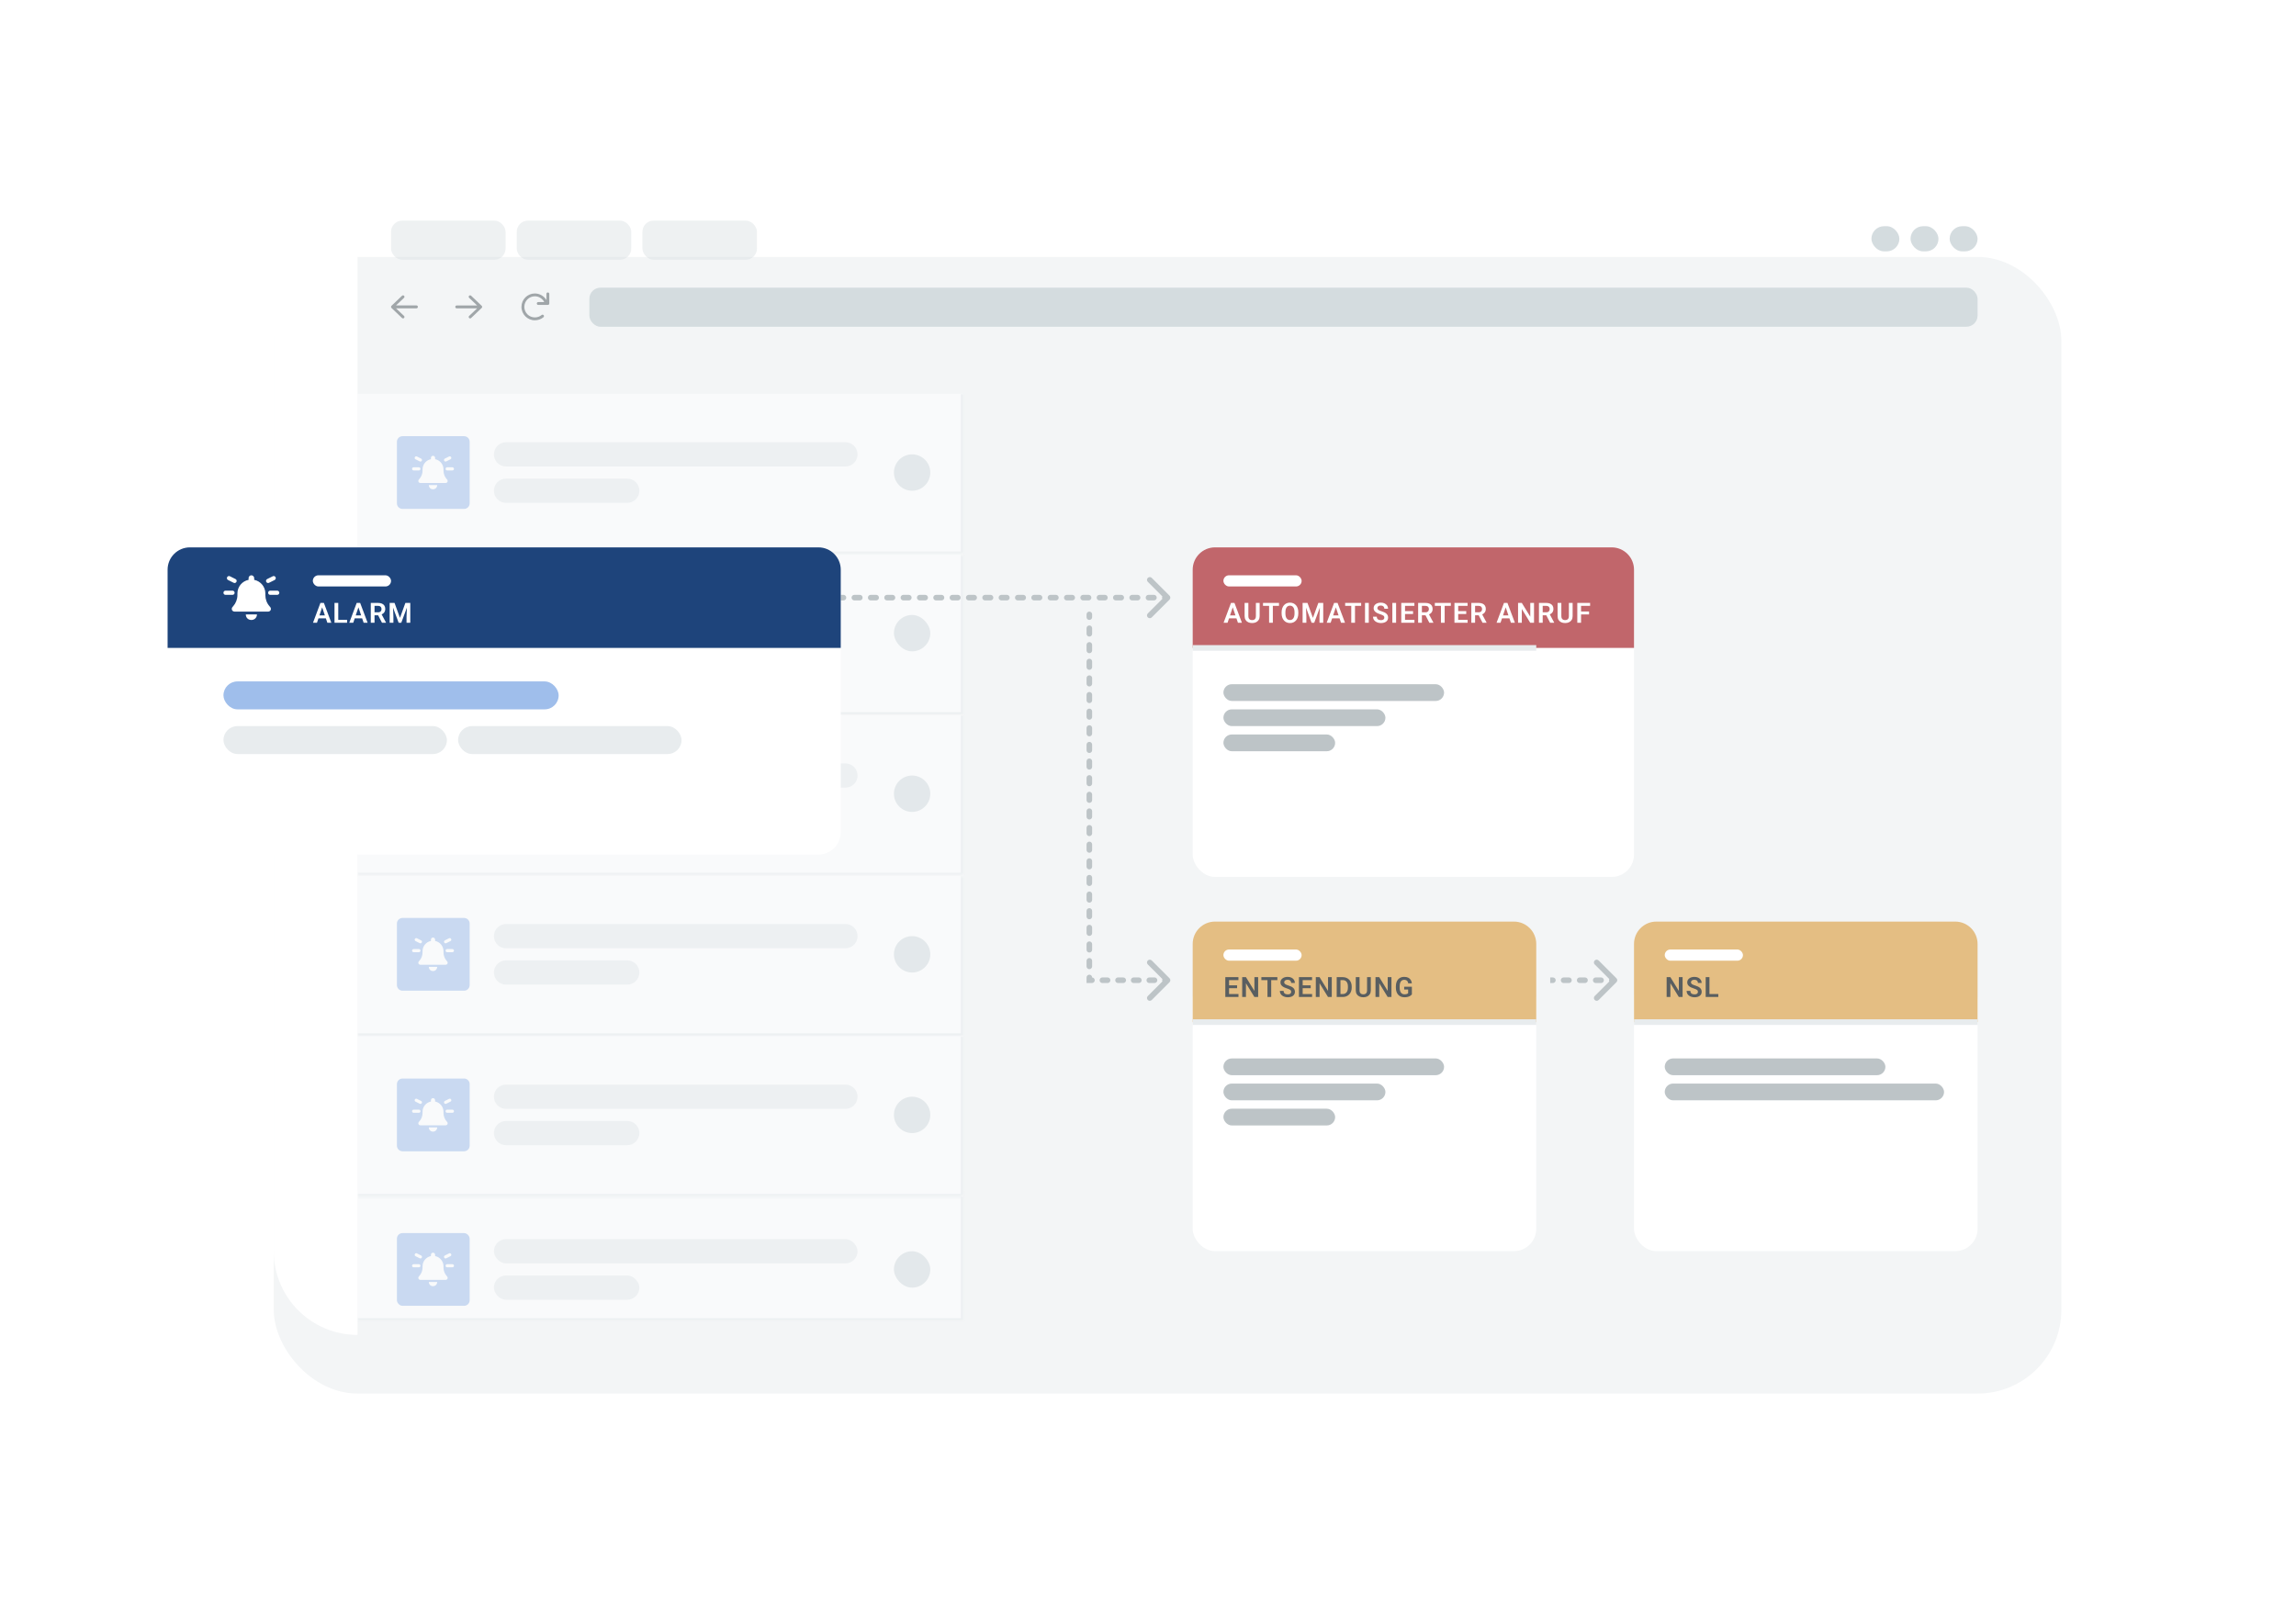 <svg width="822" height="575" viewBox="0 0 822 575" fill="none" xmlns="http://www.w3.org/2000/svg">
<g filter="url(#filter0_dd_576_191)">
<rect x="98" y="66" width="640" height="407" rx="30" fill="#F3F5F6"/>
</g>
<g filter="url(#filter1_d_576_191)">
<path d="M98 96C98 79.431 111.431 66 128 66V473C111.431 473 98 459.569 98 443V96Z" fill="white"/>
</g>
<rect x="211" y="103" width="497" height="14" rx="4" fill="#D4DCDF"/>
<rect opacity="0.4" x="140" y="79" width="41" height="14" rx="4" fill="#D4DCDF"/>
<rect opacity="0.4" x="185" y="79" width="41" height="14" rx="4" fill="#D4DCDF"/>
<rect opacity="0.4" x="230" y="79" width="41" height="14" rx="4" fill="#D4DCDF"/>
<rect x="698" y="81" width="10" height="9" rx="4.5" fill="#D4DCDF"/>
<rect x="684" y="81" width="10" height="9" rx="4.5" fill="#D4DCDF"/>
<rect x="670" y="81" width="10" height="9" rx="4.5" fill="#D4DCDF"/>
<g opacity="0.5">
<mask id="path-10-inside-1_576_191" fill="white">
<path d="M128 426.349H344.993V473.003H128V426.349Z"/>
</mask>
<path d="M128 426.349H344.993V473.003H128V426.349Z" fill="white"/>
<path d="M128 426.349H344.993H128ZM345.993 474.003H128V472.003H343.993L345.993 474.003ZM128 473.003V426.349V473.003ZM345.993 426.349V474.003L343.993 472.003V426.349H345.993Z" fill="#E8ECEE" mask="url(#path-10-inside-1_576_191)"/>
<rect x="142.105" y="441.539" width="26.039" height="26.039" rx="2" fill="#9FBEEB"/>
<path d="M155.779 449.298V449.767C157.49 450.119 158.779 451.619 158.779 453.423V453.869C158.779 454.97 159.178 456.048 159.904 456.869L160.068 457.056C160.279 457.291 160.326 457.595 160.209 457.877C160.092 458.134 159.811 458.298 159.529 458.298H150.529C150.225 458.298 149.943 458.134 149.826 457.877C149.709 457.595 149.756 457.291 149.967 457.056L150.131 456.869C150.857 456.048 151.279 454.97 151.279 453.869V453.423C151.279 451.619 152.545 450.119 154.279 449.767V449.298C154.279 448.9 154.607 448.548 155.029 448.548C155.428 448.548 155.779 448.9 155.779 449.298ZM155.029 460.548C154.631 460.548 154.232 460.408 153.951 460.127C153.67 459.845 153.529 459.447 153.529 459.048H156.529C156.529 459.447 156.365 459.845 156.084 460.127C155.803 460.408 155.404 460.548 155.029 460.548ZM147.529 453.236C147.529 452.931 147.764 452.673 148.092 452.673H149.967C150.271 452.673 150.529 452.931 150.529 453.236C150.529 453.564 150.271 453.798 149.967 453.798H148.092C147.764 453.798 147.529 453.564 147.529 453.236ZM161.967 452.673C162.271 452.673 162.529 452.931 162.529 453.236C162.529 453.564 162.271 453.798 161.967 453.798H160.092C159.764 453.798 159.529 453.564 159.529 453.236C159.529 452.931 159.764 452.673 160.092 452.673H161.967ZM161.521 449.064C161.662 449.345 161.545 449.673 161.264 449.814L159.764 450.564C159.482 450.705 159.154 450.587 159.014 450.306C158.873 450.025 158.99 449.697 159.271 449.556L160.771 448.806C161.053 448.666 161.381 448.783 161.521 449.064ZM148.771 449.814C148.49 449.673 148.373 449.345 148.514 449.064C148.654 448.783 148.982 448.666 149.264 448.806L150.764 449.556C151.045 449.697 151.162 450.025 151.021 450.306C150.881 450.587 150.553 450.705 150.271 450.564L148.771 449.814Z" fill="white"/>
<rect x="176.824" y="443.709" width="130.196" height="8.68" rx="4.34" fill="#E8ECEE"/>
<rect x="176.824" y="456.728" width="52.078" height="8.68" rx="4.34" fill="#E8ECEE"/>
<rect x="320.039" y="448.048" width="13.02" height="13.02" rx="6.51" fill="#D4DCDF"/>
<mask id="path-17-inside-2_576_191" fill="white">
<path d="M128 141H344.993V198.503H128V141Z"/>
</mask>
<path d="M128 141H344.993V198.503H128V141Z" fill="white"/>
<path d="M344.993 198.503V199.503H345.993V198.503H344.993ZM343.993 141V198.503H345.993V141H343.993ZM344.993 197.503H128V199.503H344.993V197.503Z" fill="#E8ECEE" mask="url(#path-17-inside-2_576_191)"/>
<path d="M142.105 158.19C142.105 157.085 143.001 156.19 144.105 156.19H166.145C167.249 156.19 168.145 157.085 168.145 158.19V180.229C168.145 181.333 167.249 182.229 166.145 182.229H144.105C143.001 182.229 142.105 181.333 142.105 180.229V158.19Z" fill="#9FBEEB"/>
<path d="M155.779 163.949V164.418C157.49 164.77 158.779 166.27 158.779 168.074V168.52C158.779 169.621 159.178 170.699 159.904 171.52L160.068 171.707C160.279 171.942 160.326 172.246 160.209 172.527C160.092 172.785 159.811 172.949 159.529 172.949H150.529C150.225 172.949 149.943 172.785 149.826 172.527C149.709 172.246 149.756 171.942 149.967 171.707L150.131 171.52C150.857 170.699 151.279 169.621 151.279 168.52V168.074C151.279 166.27 152.545 164.77 154.279 164.418V163.949C154.279 163.551 154.607 163.199 155.029 163.199C155.428 163.199 155.779 163.551 155.779 163.949ZM155.029 175.199C154.631 175.199 154.232 175.059 153.951 174.777C153.67 174.496 153.529 174.098 153.529 173.699H156.529C156.529 174.098 156.365 174.496 156.084 174.777C155.803 175.059 155.404 175.199 155.029 175.199ZM147.529 167.887C147.529 167.582 147.764 167.324 148.092 167.324H149.967C150.271 167.324 150.529 167.582 150.529 167.887C150.529 168.215 150.271 168.449 149.967 168.449H148.092C147.764 168.449 147.529 168.215 147.529 167.887ZM161.967 167.324C162.271 167.324 162.529 167.582 162.529 167.887C162.529 168.215 162.271 168.449 161.967 168.449H160.092C159.764 168.449 159.529 168.215 159.529 167.887C159.529 167.582 159.764 167.324 160.092 167.324H161.967ZM161.521 163.715C161.662 163.996 161.545 164.324 161.264 164.465L159.764 165.215C159.482 165.356 159.154 165.238 159.014 164.957C158.873 164.676 158.99 164.348 159.271 164.207L160.771 163.457C161.053 163.317 161.381 163.434 161.521 163.715ZM148.771 164.465C148.49 164.324 148.373 163.996 148.514 163.715C148.654 163.434 148.982 163.317 149.264 163.457L150.764 164.207C151.045 164.348 151.162 164.676 151.021 164.957C150.881 165.238 150.553 165.356 150.271 165.215L148.771 164.465Z" fill="white"/>
<path d="M176.824 162.699C176.824 160.303 178.767 158.359 181.164 158.359H302.68C305.077 158.359 307.02 160.303 307.02 162.699C307.02 165.096 305.077 167.039 302.68 167.039H181.164C178.767 167.039 176.824 165.096 176.824 162.699Z" fill="#E8ECEE"/>
<path d="M176.824 175.719C176.824 173.322 178.767 171.379 181.164 171.379H224.563C226.96 171.379 228.903 173.322 228.903 175.719C228.903 178.116 226.96 180.059 224.563 180.059H181.164C178.767 180.059 176.824 178.116 176.824 175.719Z" fill="#E8ECEE"/>
<path d="M320.039 169.209C320.039 165.614 322.954 162.699 326.549 162.699C330.144 162.699 333.059 165.614 333.059 169.209C333.059 172.804 330.144 175.719 326.549 175.719C322.954 175.719 320.039 172.804 320.039 169.209Z" fill="#D4DCDF"/>
<mask id="path-24-inside-3_576_191" fill="white">
<path d="M128 198.507H344.993V256.01H128V198.507Z"/>
</mask>
<path d="M128 198.507H344.993V256.01H128V198.507Z" fill="white"/>
<path d="M344.993 256.01V257.01H345.993V256.01H344.993ZM128 256.01H127V257.01H128V256.01ZM343.993 198.507V256.01H345.993V198.507H343.993ZM344.993 255.01H128V257.01H344.993V255.01ZM129 256.01V198.507H127V256.01H129Z" fill="#E8ECEE" mask="url(#path-24-inside-3_576_191)"/>
<rect x="142.105" y="213.696" width="26.039" height="26.039" rx="2" fill="#4C7EC7"/>
<path d="M155.779 221.456V221.925C157.49 222.276 158.779 223.776 158.779 225.581V226.026C158.779 227.128 159.178 228.206 159.904 229.026L160.068 229.214C160.279 229.448 160.326 229.753 160.209 230.034C160.092 230.292 159.811 230.456 159.529 230.456H150.529C150.225 230.456 149.943 230.292 149.826 230.034C149.709 229.753 149.756 229.448 149.967 229.214L150.131 229.026C150.857 228.206 151.279 227.128 151.279 226.026V225.581C151.279 223.776 152.545 222.276 154.279 221.925V221.456C154.279 221.057 154.607 220.706 155.029 220.706C155.428 220.706 155.779 221.057 155.779 221.456ZM155.029 232.706C154.631 232.706 154.232 232.565 153.951 232.284C153.67 232.003 153.529 231.604 153.529 231.206H156.529C156.529 231.604 156.365 232.003 156.084 232.284C155.803 232.565 155.404 232.706 155.029 232.706ZM147.529 225.393C147.529 225.089 147.764 224.831 148.092 224.831H149.967C150.271 224.831 150.529 225.089 150.529 225.393C150.529 225.721 150.271 225.956 149.967 225.956H148.092C147.764 225.956 147.529 225.721 147.529 225.393ZM161.967 224.831C162.271 224.831 162.529 225.089 162.529 225.393C162.529 225.721 162.271 225.956 161.967 225.956H160.092C159.764 225.956 159.529 225.721 159.529 225.393C159.529 225.089 159.764 224.831 160.092 224.831H161.967ZM161.521 221.221C161.662 221.503 161.545 221.831 161.264 221.971L159.764 222.721C159.482 222.862 159.154 222.745 159.014 222.464C158.873 222.182 158.99 221.854 159.271 221.714L160.771 220.964C161.053 220.823 161.381 220.94 161.521 221.221ZM148.771 221.971C148.49 221.831 148.373 221.503 148.514 221.221C148.654 220.94 148.982 220.823 149.264 220.964L150.764 221.714C151.045 221.854 151.162 222.182 151.021 222.464C150.881 222.745 150.553 222.862 150.271 222.721L148.771 221.971Z" fill="white"/>
<rect x="176.824" y="220.206" width="115.007" height="13.02" rx="6.51" fill="#D4DCDF"/>
<rect x="320.039" y="220.206" width="13.02" height="13.02" rx="6.51" fill="#D4DCDF"/>
<mask id="path-30-inside-4_576_191" fill="white">
<path d="M128 256.005H344.993V313.509H128V256.005Z"/>
</mask>
<path d="M128 256.005H344.993V313.509H128V256.005Z" fill="white"/>
<path d="M344.993 313.509V314.509H345.993V313.509H344.993ZM343.993 256.005V313.509H345.993V256.005H343.993ZM344.993 312.509H128V314.509H344.993V312.509Z" fill="#E8ECEE" mask="url(#path-30-inside-4_576_191)"/>
<path d="M142.105 273.195C142.105 272.09 143.001 271.195 144.105 271.195H166.145C167.249 271.195 168.145 272.09 168.145 273.195V295.234C168.145 296.339 167.249 297.234 166.145 297.234H144.105C143.001 297.234 142.105 296.339 142.105 295.234V273.195Z" fill="#9FBEEB"/>
<path d="M155.779 278.955V279.423C157.49 279.775 158.779 281.275 158.779 283.08V283.525C158.779 284.626 159.178 285.705 159.904 286.525L160.068 286.712C160.279 286.947 160.326 287.251 160.209 287.533C160.092 287.791 159.811 287.955 159.529 287.955H150.529C150.225 287.955 149.943 287.791 149.826 287.533C149.709 287.251 149.756 286.947 149.967 286.712L150.131 286.525C150.857 285.705 151.279 284.626 151.279 283.525V283.08C151.279 281.275 152.545 279.775 154.279 279.423V278.955C154.279 278.556 154.607 278.205 155.029 278.205C155.428 278.205 155.779 278.556 155.779 278.955ZM155.029 290.205C154.631 290.205 154.232 290.064 153.951 289.783C153.67 289.501 153.529 289.103 153.529 288.705H156.529C156.529 289.103 156.365 289.501 156.084 289.783C155.803 290.064 155.404 290.205 155.029 290.205ZM147.529 282.892C147.529 282.587 147.764 282.33 148.092 282.33H149.967C150.271 282.33 150.529 282.587 150.529 282.892C150.529 283.22 150.271 283.455 149.967 283.455H148.092C147.764 283.455 147.529 283.22 147.529 282.892ZM161.967 282.33C162.271 282.33 162.529 282.587 162.529 282.892C162.529 283.22 162.271 283.455 161.967 283.455H160.092C159.764 283.455 159.529 283.22 159.529 282.892C159.529 282.587 159.764 282.33 160.092 282.33H161.967ZM161.521 278.72C161.662 279.001 161.545 279.33 161.264 279.47L159.764 280.22C159.482 280.361 159.154 280.244 159.014 279.962C158.873 279.681 158.99 279.353 159.271 279.212L160.771 278.462C161.053 278.322 161.381 278.439 161.521 278.72ZM148.771 279.47C148.49 279.33 148.373 279.001 148.514 278.72C148.654 278.439 148.982 278.322 149.264 278.462L150.764 279.212C151.045 279.353 151.162 279.681 151.021 279.962C150.881 280.244 150.553 280.361 150.271 280.22L148.771 279.47Z" fill="white"/>
<path d="M176.824 277.705C176.824 275.308 178.767 273.365 181.164 273.365H302.68C305.077 273.365 307.02 275.308 307.02 277.705C307.02 280.101 305.077 282.044 302.68 282.044H181.164C178.767 282.044 176.824 280.101 176.824 277.705Z" fill="#E8ECEE"/>
<path d="M176.824 290.724C176.824 288.327 178.767 286.384 181.164 286.384H224.563C226.96 286.384 228.903 288.327 228.903 290.724C228.903 293.121 226.96 295.064 224.563 295.064H181.164C178.767 295.064 176.824 293.121 176.824 290.724Z" fill="#E8ECEE"/>
<path d="M320.039 284.214C320.039 280.619 322.954 277.705 326.549 277.705C330.144 277.705 333.059 280.619 333.059 284.214C333.059 287.81 330.144 290.724 326.549 290.724C322.954 290.724 320.039 287.81 320.039 284.214Z" fill="#D4DCDF"/>
<mask id="path-37-inside-5_576_191" fill="white">
<path d="M128 313.512H344.993V371.015H128V313.512Z"/>
</mask>
<path d="M128 313.512H344.993V371.015H128V313.512Z" fill="white"/>
<path d="M344.993 371.015V372.015H345.993V371.015H344.993ZM343.993 313.512V371.015H345.993V313.512H343.993ZM344.993 370.015H128V372.015H344.993V370.015Z" fill="#E8ECEE" mask="url(#path-37-inside-5_576_191)"/>
<path d="M142.105 330.701C142.105 329.597 143.001 328.701 144.105 328.701H166.145C167.249 328.701 168.145 329.597 168.145 330.701V352.741C168.145 353.845 167.249 354.741 166.145 354.741H144.105C143.001 354.741 142.105 353.845 142.105 352.741V330.701Z" fill="#9FBEEB"/>
<path d="M155.779 336.461V336.93C157.49 337.281 158.779 338.781 158.779 340.586V341.031C158.779 342.133 159.178 343.211 159.904 344.031L160.068 344.219C160.279 344.453 160.326 344.758 160.209 345.039C160.092 345.297 159.811 345.461 159.529 345.461H150.529C150.225 345.461 149.943 345.297 149.826 345.039C149.709 344.758 149.756 344.453 149.967 344.219L150.131 344.031C150.857 343.211 151.279 342.133 151.279 341.031V340.586C151.279 338.781 152.545 337.281 154.279 336.93V336.461C154.279 336.063 154.607 335.711 155.029 335.711C155.428 335.711 155.779 336.063 155.779 336.461ZM155.029 347.711C154.631 347.711 154.232 347.571 153.951 347.289C153.67 347.008 153.529 346.61 153.529 346.211H156.529C156.529 346.61 156.365 347.008 156.084 347.289C155.803 347.571 155.404 347.711 155.029 347.711ZM147.529 340.399C147.529 340.094 147.764 339.836 148.092 339.836H149.967C150.271 339.836 150.529 340.094 150.529 340.399C150.529 340.727 150.271 340.961 149.967 340.961H148.092C147.764 340.961 147.529 340.727 147.529 340.399ZM161.967 339.836C162.271 339.836 162.529 340.094 162.529 340.399C162.529 340.727 162.271 340.961 161.967 340.961H160.092C159.764 340.961 159.529 340.727 159.529 340.399C159.529 340.094 159.764 339.836 160.092 339.836H161.967ZM161.521 336.227C161.662 336.508 161.545 336.836 161.264 336.977L159.764 337.727C159.482 337.867 159.154 337.75 159.014 337.469C158.873 337.188 158.99 336.86 159.271 336.719L160.771 335.969C161.053 335.828 161.381 335.946 161.521 336.227ZM148.771 336.977C148.49 336.836 148.373 336.508 148.514 336.227C148.654 335.946 148.982 335.828 149.264 335.969L150.764 336.719C151.045 336.86 151.162 337.188 151.021 337.469C150.881 337.75 150.553 337.867 150.271 337.727L148.771 336.977Z" fill="white"/>
<path d="M176.824 335.211C176.824 332.814 178.767 330.871 181.164 330.871H302.68C305.077 330.871 307.02 332.814 307.02 335.211C307.02 337.608 305.077 339.551 302.68 339.551H181.164C178.767 339.551 176.824 337.608 176.824 335.211Z" fill="#E8ECEE"/>
<path d="M176.824 348.231C176.824 345.834 178.767 343.891 181.164 343.891H224.563C226.96 343.891 228.903 345.834 228.903 348.231C228.903 350.628 226.96 352.571 224.563 352.571H181.164C178.767 352.571 176.824 350.628 176.824 348.231Z" fill="#E8ECEE"/>
<path d="M320.039 341.721C320.039 338.126 322.954 335.211 326.549 335.211C330.144 335.211 333.059 338.126 333.059 341.721C333.059 345.316 330.144 348.231 326.549 348.231C322.954 348.231 320.039 345.316 320.039 341.721Z" fill="#D4DCDF"/>
<mask id="path-44-inside-6_576_191" fill="white">
<path d="M128 371.01H344.993V428.514H128V371.01Z"/>
</mask>
<path d="M128 371.01H344.993V428.514H128V371.01Z" fill="white"/>
<path d="M344.993 428.514V429.514H345.993V428.514H344.993ZM343.993 371.01V428.514H345.993V371.01H343.993ZM344.993 427.514H128V429.514H344.993V427.514Z" fill="#E8ECEE" mask="url(#path-44-inside-6_576_191)"/>
<path d="M142.105 388.2C142.105 387.096 143.001 386.2 144.105 386.2H166.145C167.249 386.2 168.145 387.096 168.145 388.2V410.239C168.145 411.344 167.249 412.239 166.145 412.239H144.105C143.001 412.239 142.105 411.344 142.105 410.239V388.2Z" fill="#9FBEEB"/>
<path d="M155.779 393.96V394.429C157.49 394.78 158.779 396.28 158.779 398.085V398.53C158.779 399.632 159.178 400.71 159.904 401.53L160.068 401.718C160.279 401.952 160.326 402.257 160.209 402.538C160.092 402.796 159.811 402.96 159.529 402.96H150.529C150.225 402.96 149.943 402.796 149.826 402.538C149.709 402.257 149.756 401.952 149.967 401.718L150.131 401.53C150.857 400.71 151.279 399.632 151.279 398.53V398.085C151.279 396.28 152.545 394.78 154.279 394.429V393.96C154.279 393.561 154.607 393.21 155.029 393.21C155.428 393.21 155.779 393.561 155.779 393.96ZM155.029 405.21C154.631 405.21 154.232 405.069 153.951 404.788C153.67 404.507 153.529 404.108 153.529 403.71H156.529C156.529 404.108 156.365 404.507 156.084 404.788C155.803 405.069 155.404 405.21 155.029 405.21ZM147.529 397.897C147.529 397.593 147.764 397.335 148.092 397.335H149.967C150.271 397.335 150.529 397.593 150.529 397.897C150.529 398.225 150.271 398.46 149.967 398.46H148.092C147.764 398.46 147.529 398.225 147.529 397.897ZM161.967 397.335C162.271 397.335 162.529 397.593 162.529 397.897C162.529 398.225 162.271 398.46 161.967 398.46H160.092C159.764 398.46 159.529 398.225 159.529 397.897C159.529 397.593 159.764 397.335 160.092 397.335H161.967ZM161.521 393.725C161.662 394.007 161.545 394.335 161.264 394.475L159.764 395.225C159.482 395.366 159.154 395.249 159.014 394.968C158.873 394.686 158.99 394.358 159.271 394.218L160.771 393.468C161.053 393.327 161.381 393.444 161.521 393.725ZM148.771 394.475C148.49 394.335 148.373 394.007 148.514 393.725C148.654 393.444 148.982 393.327 149.264 393.468L150.764 394.218C151.045 394.358 151.162 394.686 151.021 394.968C150.881 395.249 150.553 395.366 150.271 395.225L148.771 394.475Z" fill="white"/>
<path d="M176.824 392.71C176.824 390.313 178.767 388.37 181.164 388.37H302.68C305.077 388.37 307.02 390.313 307.02 392.71C307.02 395.107 305.077 397.05 302.68 397.05H181.164C178.767 397.05 176.824 395.107 176.824 392.71Z" fill="#E8ECEE"/>
<path d="M176.824 405.729C176.824 403.333 178.767 401.39 181.164 401.39H224.563C226.96 401.39 228.903 403.333 228.903 405.729C228.903 408.126 226.96 410.069 224.563 410.069H181.164C178.767 410.069 176.824 408.126 176.824 405.729Z" fill="#E8ECEE"/>
<path d="M320.039 399.22C320.039 395.624 322.954 392.71 326.549 392.71C330.144 392.71 333.059 395.624 333.059 399.22C333.059 402.815 330.144 405.729 326.549 405.729C322.954 405.729 320.039 402.815 320.039 399.22Z" fill="#D4DCDF"/>
</g>
<path d="M149.604 109.875C149.604 110.176 149.367 110.412 149.088 110.412H141.783L144.641 113.119C144.855 113.312 144.855 113.656 144.662 113.85C144.469 114.064 144.146 114.064 143.932 113.871L140.15 110.262C140.043 110.154 140 110.025 140 109.875C140 109.746 140.043 109.617 140.15 109.51L143.932 105.9C144.146 105.707 144.469 105.707 144.662 105.922C144.855 106.115 144.855 106.459 144.641 106.652L141.783 109.359H149.088C149.389 109.359 149.604 109.596 149.604 109.875Z" fill="#A0A6A9"/>
<path d="M168.672 105.9L172.453 109.51C172.561 109.617 172.625 109.746 172.625 109.896C172.625 110.025 172.561 110.154 172.453 110.262L168.672 113.871C168.479 114.064 168.135 114.064 167.941 113.85C167.748 113.656 167.748 113.312 167.963 113.119L170.82 110.412H163.516C163.215 110.412 163 110.176 163 109.896C163 109.596 163.215 109.381 163.516 109.381H170.82L167.963 106.652C167.748 106.459 167.748 106.115 167.941 105.922C168.135 105.707 168.457 105.707 168.672 105.9Z" fill="#A0A6A9"/>
<path d="M196.656 105.234V108.672C196.656 108.973 196.42 109.188 196.141 109.188H192.703C192.402 109.188 192.188 108.973 192.188 108.672C192.188 108.393 192.402 108.156 192.703 108.156H194.852C194.207 106.932 192.918 106.094 191.5 106.094C189.395 106.094 187.719 107.791 187.719 109.875C187.719 111.98 189.395 113.656 191.5 113.656C192.381 113.656 193.24 113.355 193.906 112.797C194.121 112.604 194.443 112.646 194.637 112.861C194.809 113.076 194.787 113.398 194.572 113.592C193.713 114.301 192.617 114.688 191.479 114.688C188.836 114.688 186.688 112.539 186.688 109.875C186.688 107.232 188.836 105.084 191.479 105.084C193.197 105.084 194.766 106.008 195.625 107.426V105.234C195.625 104.955 195.84 104.719 196.141 104.719C196.42 104.719 196.656 104.955 196.656 105.234Z" fill="#A0A6A9"/>
<path d="M391 220C391 219.448 390.552 219 390 219C389.448 219 389 219.448 389 220H391ZM390 351H389V352H390V351ZM418.707 351.707C419.098 351.317 419.098 350.683 418.707 350.293L412.343 343.929C411.953 343.538 411.319 343.538 410.929 343.929C410.538 344.319 410.538 344.953 410.929 345.343L416.586 351L410.929 356.657C410.538 357.047 410.538 357.681 410.929 358.071C411.319 358.462 411.953 358.462 412.343 358.071L418.707 351.707ZM389 220.992C389 221.545 389.448 221.992 390 221.992C390.552 221.992 391 221.545 391 220.992H389ZM391 224.962C391 224.41 390.552 223.962 390 223.962C389.448 223.962 389 224.41 389 224.962H391ZM389 226.947C389 227.499 389.448 227.947 390 227.947C390.552 227.947 391 227.499 391 226.947H389ZM391 230.917C391 230.364 390.552 229.917 390 229.917C389.448 229.917 389 230.364 389 230.917H391ZM389 232.902C389 233.454 389.448 233.902 390 233.902C390.552 233.902 391 233.454 391 232.902H389ZM391 236.871C391 236.319 390.552 235.871 390 235.871C389.448 235.871 389 236.319 389 236.871H391ZM389 238.856C389 239.408 389.448 239.856 390 239.856C390.552 239.856 391 239.408 391 238.856H389ZM391 242.826C391 242.273 390.552 241.826 390 241.826C389.448 241.826 389 242.273 389 242.826H391ZM389 244.811C389 245.363 389.448 245.811 390 245.811C390.552 245.811 391 245.363 391 244.811H389ZM391 248.78C391 248.228 390.552 247.78 390 247.78C389.448 247.78 389 248.228 389 248.78H391ZM389 250.765C389 251.317 389.448 251.765 390 251.765C390.552 251.765 391 251.317 391 250.765H389ZM391 254.735C391 254.183 390.552 253.735 390 253.735C389.448 253.735 389 254.183 389 254.735H391ZM389 256.72C389 257.272 389.448 257.72 390 257.72C390.552 257.72 391 257.272 391 256.72H389ZM391 260.689C391 260.137 390.552 259.689 390 259.689C389.448 259.689 389 260.137 389 260.689H391ZM389 262.674C389 263.227 389.448 263.674 390 263.674C390.552 263.674 391 263.227 391 262.674H389ZM391 266.644C391 266.092 390.552 265.644 390 265.644C389.448 265.644 389 266.092 389 266.644H391ZM389 268.629C389 269.181 389.448 269.629 390 269.629C390.552 269.629 391 269.181 391 268.629H389ZM391 272.598C391 272.046 390.552 271.598 390 271.598C389.448 271.598 389 272.046 389 272.598H391ZM389 274.583C389 275.136 389.448 275.583 390 275.583C390.552 275.583 391 275.136 391 274.583H389ZM391 278.553C391 278.001 390.552 277.553 390 277.553C389.448 277.553 389 278.001 389 278.553H391ZM389 280.538C389 281.09 389.448 281.538 390 281.538C390.552 281.538 391 281.09 391 280.538H389ZM391 284.508C391 283.955 390.552 283.508 390 283.508C389.448 283.508 389 283.955 389 284.508H391ZM389 286.492C389 287.045 389.448 287.492 390 287.492C390.552 287.492 391 287.045 391 286.492H389ZM391 290.462C391 289.91 390.552 289.462 390 289.462C389.448 289.462 389 289.91 389 290.462H391ZM389 292.447C389 292.999 389.448 293.447 390 293.447C390.552 293.447 391 292.999 391 292.447H389ZM391 296.417C391 295.864 390.552 295.417 390 295.417C389.448 295.417 389 295.864 389 296.417H391ZM389 298.402C389 298.954 389.448 299.402 390 299.402C390.552 299.402 391 298.954 391 298.402H389ZM391 302.371C391 301.819 390.552 301.371 390 301.371C389.448 301.371 389 301.819 389 302.371H391ZM389 304.356C389 304.908 389.448 305.356 390 305.356C390.552 305.356 391 304.908 391 304.356H389ZM391 308.326C391 307.773 390.552 307.326 390 307.326C389.448 307.326 389 307.773 389 308.326H391ZM389 310.311C389 310.863 389.448 311.311 390 311.311C390.552 311.311 391 310.863 391 310.311H389ZM391 314.28C391 313.728 390.552 313.28 390 313.28C389.448 313.28 389 313.728 389 314.28H391ZM389 316.265C389 316.817 389.448 317.265 390 317.265C390.552 317.265 391 316.817 391 316.265H389ZM391 320.235C391 319.683 390.552 319.235 390 319.235C389.448 319.235 389 319.683 389 320.235H391ZM389 322.22C389 322.772 389.448 323.22 390 323.22C390.552 323.22 391 322.772 391 322.22H389ZM391 326.189C391 325.637 390.552 325.189 390 325.189C389.448 325.189 389 325.637 389 326.189H391ZM389 328.174C389 328.727 389.448 329.174 390 329.174C390.552 329.174 391 328.727 391 328.174H389ZM391 332.144C391 331.592 390.552 331.144 390 331.144C389.448 331.144 389 331.592 389 332.144H391ZM389 334.129C389 334.681 389.448 335.129 390 335.129C390.552 335.129 391 334.681 391 334.129H389ZM391 338.098C391 337.546 390.552 337.098 390 337.098C389.448 337.098 389 337.546 389 338.098H391ZM389 340.083C389 340.636 389.448 341.083 390 341.083C390.552 341.083 391 340.636 391 340.083H389ZM391 344.053C391 343.501 390.552 343.053 390 343.053C389.448 343.053 389 343.501 389 344.053H391ZM389 346.038C389 346.59 389.448 347.038 390 347.038C390.552 347.038 391 346.59 391 346.038H389ZM391 350.008C391 349.455 390.552 349.008 390 349.008C389.448 349.008 389 349.455 389 350.008H391ZM390.933 352C391.486 352 391.933 351.552 391.933 351C391.933 350.448 391.486 350 390.933 350V352ZM394.667 350C394.114 350 393.667 350.448 393.667 351C393.667 351.552 394.114 352 394.667 352V350ZM396.533 352C397.086 352 397.533 351.552 397.533 351C397.533 350.448 397.086 350 396.533 350V352ZM400.267 350C399.714 350 399.267 350.448 399.267 351C399.267 351.552 399.714 352 400.267 352V350ZM402.133 352C402.686 352 403.133 351.552 403.133 351C403.133 350.448 402.686 350 402.133 350V352ZM405.867 350C405.314 350 404.867 350.448 404.867 351C404.867 351.552 405.314 352 405.867 352V350ZM407.733 352C408.286 352 408.733 351.552 408.733 351C408.733 350.448 408.286 350 407.733 350V352ZM411.467 350C410.914 350 410.467 350.448 410.467 351C410.467 351.552 410.914 352 411.467 352V350ZM413.333 352C413.886 352 414.333 351.552 414.333 351C414.333 350.448 413.886 350 413.333 350V352ZM417.067 350C416.514 350 416.067 350.448 416.067 351C416.067 351.552 416.514 352 417.067 352V350ZM389 220V220.992H391V220H389ZM389 224.962V226.947H391V224.962H389ZM389 230.917V232.902H391V230.917H389ZM389 236.871V238.856H391V236.871H389ZM389 242.826V244.811H391V242.826H389ZM389 248.78V250.765H391V248.78H389ZM389 254.735V256.72H391V254.735H389ZM389 260.689V262.674H391V260.689H389ZM389 266.644V268.629H391V266.644H389ZM389 272.598V274.583H391V272.598H389ZM389 278.553V280.538H391V278.553H389ZM389 284.508V286.492H391V284.508H389ZM389 290.462V292.447H391V290.462H389ZM389 296.417V298.402H391V296.417H389ZM389 302.371V304.356H391V302.371H389ZM389 308.326V310.311H391V308.326H389ZM389 314.28V316.265H391V314.28H389ZM389 320.235V322.22H391V320.235H389ZM389 326.189V328.174H391V326.189H389ZM389 332.144V334.129H391V332.144H389ZM389 338.098V340.083H391V338.098H389ZM389 344.053V346.038H391V344.053H389ZM389 350.008V351H391V350.008H389ZM390 352H390.933V350H390V352ZM394.667 352H396.533V350H394.667V352ZM400.267 352H402.133V350H400.267V352ZM405.867 352H407.733V350H405.867V352ZM411.467 352H413.333V350H411.467V352ZM417.067 352H418V350H417.067V352Z" fill="#BDC4C7"/>
<path d="M578.707 351.707C579.098 351.317 579.098 350.683 578.707 350.293L572.343 343.929C571.953 343.538 571.319 343.538 570.929 343.929C570.538 344.319 570.538 344.953 570.929 345.343L576.586 351L570.929 356.657C570.538 357.047 570.538 357.681 570.929 358.071C571.319 358.462 571.953 358.462 572.343 358.071L578.707 351.707ZM555.958 352C556.511 352 556.958 351.552 556.958 351C556.958 350.448 556.511 350 555.958 350V352ZM559.792 350C559.239 350 558.792 350.448 558.792 351C558.792 351.552 559.239 352 559.792 352V350ZM561.708 352C562.261 352 562.708 351.552 562.708 351C562.708 350.448 562.261 350 561.708 350V352ZM565.542 350C564.989 350 564.542 350.448 564.542 351C564.542 351.552 564.989 352 565.542 352V350ZM567.458 352C568.011 352 568.458 351.552 568.458 351C568.458 350.448 568.011 350 567.458 350V352ZM571.292 350C570.739 350 570.292 350.448 570.292 351C570.292 351.552 570.739 352 571.292 352V350ZM573.208 352C573.761 352 574.208 351.552 574.208 351C574.208 350.448 573.761 350 573.208 350V352ZM577.042 350C576.489 350 576.042 350.448 576.042 351C576.042 351.552 576.489 352 577.042 352V350ZM555 352H555.958V350H555V352ZM559.792 352H561.708V350H559.792V352ZM565.542 352H567.458V350H565.542V352ZM571.292 352H573.208V350H571.292V352ZM577.042 352H578V350H577.042V352Z" fill="#BDC4C7"/>
<path d="M418.707 214.707C419.098 214.317 419.098 213.683 418.707 213.293L412.343 206.929C411.953 206.538 411.319 206.538 410.929 206.929C410.538 207.319 410.538 207.953 410.929 208.343L416.586 214L410.929 219.657C410.538 220.047 410.538 220.681 410.929 221.071C411.319 221.462 411.953 221.462 412.343 221.071L418.707 214.707ZM301.975 215C302.527 215 302.975 214.552 302.975 214C302.975 213.448 302.527 213 301.975 213L301.975 215ZM305.875 213C305.323 213 304.875 213.448 304.875 214C304.875 214.552 305.323 215 305.875 215L305.875 213ZM307.825 215C308.377 215 308.825 214.552 308.825 214C308.825 213.448 308.377 213 307.825 213L307.825 215ZM311.725 213C311.173 213 310.725 213.448 310.725 214C310.725 214.552 311.173 215 311.725 215L311.725 213ZM313.675 215C314.227 215 314.675 214.552 314.675 214C314.675 213.448 314.227 213 313.675 213L313.675 215ZM317.575 213C317.023 213 316.575 213.448 316.575 214C316.575 214.552 317.023 215 317.575 215L317.575 213ZM319.525 215C320.077 215 320.525 214.552 320.525 214C320.525 213.448 320.077 213 319.525 213L319.525 215ZM323.425 213C322.873 213 322.425 213.448 322.425 214C322.425 214.552 322.873 215 323.425 215L323.425 213ZM325.375 215C325.927 215 326.375 214.552 326.375 214C326.375 213.448 325.927 213 325.375 213L325.375 215ZM329.275 213C328.723 213 328.275 213.448 328.275 214C328.275 214.552 328.723 215 329.275 215L329.275 213ZM331.225 215C331.777 215 332.225 214.552 332.225 214C332.225 213.448 331.777 213 331.225 213L331.225 215ZM335.125 213C334.573 213 334.125 213.448 334.125 214C334.125 214.552 334.573 215 335.125 215L335.125 213ZM337.075 215C337.627 215 338.075 214.552 338.075 214C338.075 213.448 337.627 213 337.075 213L337.075 215ZM340.975 213C340.423 213 339.975 213.448 339.975 214C339.975 214.552 340.423 215 340.975 215L340.975 213ZM342.925 215C343.477 215 343.925 214.552 343.925 214C343.925 213.448 343.477 213 342.925 213L342.925 215ZM346.825 213C346.273 213 345.825 213.448 345.825 214C345.825 214.552 346.273 215 346.825 215L346.825 213ZM348.775 215C349.327 215 349.775 214.552 349.775 214C349.775 213.448 349.327 213 348.775 213L348.775 215ZM352.675 213C352.123 213 351.675 213.448 351.675 214C351.675 214.552 352.123 215 352.675 215L352.675 213ZM354.625 215C355.177 215 355.625 214.552 355.625 214C355.625 213.448 355.177 213 354.625 213L354.625 215ZM358.525 213C357.973 213 357.525 213.448 357.525 214C357.525 214.552 357.973 215 358.525 215L358.525 213ZM360.475 215C361.027 215 361.475 214.552 361.475 214C361.475 213.448 361.027 213 360.475 213L360.475 215ZM364.375 213C363.823 213 363.375 213.448 363.375 214C363.375 214.552 363.823 215 364.375 215L364.375 213ZM366.325 215C366.877 215 367.325 214.552 367.325 214C367.325 213.448 366.877 213 366.325 213L366.325 215ZM370.225 213C369.673 213 369.225 213.448 369.225 214C369.225 214.552 369.673 215 370.225 215L370.225 213ZM372.175 215C372.727 215 373.175 214.552 373.175 214C373.175 213.448 372.727 213 372.175 213L372.175 215ZM376.075 213C375.523 213 375.075 213.448 375.075 214C375.075 214.552 375.523 215 376.075 215L376.075 213ZM378.025 215C378.577 215 379.025 214.552 379.025 214C379.025 213.448 378.577 213 378.025 213L378.025 215ZM381.925 213C381.373 213 380.925 213.448 380.925 214C380.925 214.552 381.373 215 381.925 215L381.925 213ZM383.875 215C384.427 215 384.875 214.552 384.875 214C384.875 213.448 384.427 213 383.875 213L383.875 215ZM387.775 213C387.223 213 386.775 213.448 386.775 214C386.775 214.552 387.223 215 387.775 215L387.775 213ZM389.725 215C390.277 215 390.725 214.552 390.725 214C390.725 213.448 390.277 213 389.725 213L389.725 215ZM393.625 213C393.073 213 392.625 213.448 392.625 214C392.625 214.552 393.073 215 393.625 215L393.625 213ZM395.575 215C396.127 215 396.575 214.552 396.575 214C396.575 213.448 396.127 213 395.575 213L395.575 215ZM399.475 213C398.923 213 398.475 213.448 398.475 214C398.475 214.552 398.923 215 399.475 215L399.475 213ZM401.425 215C401.977 215 402.425 214.552 402.425 214C402.425 213.448 401.977 213 401.425 213L401.425 215ZM405.325 213C404.773 213 404.325 213.448 404.325 214C404.325 214.552 404.773 215 405.325 215L405.325 213ZM407.275 215C407.827 215 408.275 214.552 408.275 214C408.275 213.448 407.827 213 407.275 213L407.275 215ZM411.175 213C410.623 213 410.175 213.448 410.175 214C410.175 214.552 410.623 215 411.175 215L411.175 213ZM413.125 215C413.677 215 414.125 214.552 414.125 214C414.125 213.448 413.677 213 413.125 213L413.125 215ZM417.025 213C416.473 213 416.025 213.448 416.025 214C416.025 214.552 416.473 215 417.025 215L417.025 213ZM301 215L301.975 215L301.975 213L301 213L301 215ZM305.875 215L307.825 215L307.825 213L305.875 213L305.875 215ZM311.725 215L313.675 215L313.675 213L311.725 213L311.725 215ZM317.575 215L319.525 215L319.525 213L317.575 213L317.575 215ZM323.425 215L325.375 215L325.375 213L323.425 213L323.425 215ZM329.275 215L331.225 215L331.225 213L329.275 213L329.275 215ZM335.125 215L337.075 215L337.075 213L335.125 213L335.125 215ZM340.975 215L342.925 215L342.925 213L340.975 213L340.975 215ZM346.825 215L348.775 215L348.775 213L346.825 213L346.825 215ZM352.675 215L354.625 215L354.625 213L352.675 213L352.675 215ZM358.525 215L360.475 215L360.475 213L358.525 213L358.525 215ZM364.375 215L366.325 215L366.325 213L364.375 213L364.375 215ZM370.225 215L372.175 215L372.175 213L370.225 213L370.225 215ZM376.075 215L378.025 215L378.025 213L376.075 213L376.075 215ZM381.925 215L383.875 215L383.875 213L381.925 213L381.925 215ZM387.775 215L389.725 215L389.725 213L387.775 213L387.775 215ZM393.625 215L395.575 215L395.575 213L393.625 213L393.625 215ZM399.475 215L401.425 215L401.425 213L399.475 213L399.475 215ZM405.325 215L407.275 215L407.275 213L405.325 213L405.325 215ZM411.175 215L413.125 215L413.125 213L411.175 213L411.175 215ZM417.025 215L418 215L418 213L417.025 213L417.025 215Z" fill="#BDC4C7"/>
<g filter="url(#filter2_dd_576_191)">
<rect x="427" y="196" width="158" height="98" rx="8" fill="white"/>
</g>
<g filter="url(#filter3_d_576_191)">
<path d="M427 204C427 199.582 430.582 196 435 196H577C581.418 196 585 199.582 585 204V232H427V204Z" fill="#C1666B"/>
</g>
<path d="M441.506 216.97L439.479 223H438.059L440.715 215.891H441.623L441.506 216.97ZM443.2 223L441.164 216.97L441.042 215.891H441.955L444.626 223H443.2ZM443.107 220.358V221.418H439.294V220.358H443.107ZM449.626 215.891H450.968V220.612C450.968 221.156 450.851 221.613 450.617 221.984C450.382 222.352 450.063 222.631 449.66 222.819C449.256 223.005 448.797 223.098 448.283 223.098C447.762 223.098 447.298 223.005 446.891 222.819C446.484 222.631 446.165 222.352 445.934 221.984C445.703 221.613 445.588 221.156 445.588 220.612V215.891H446.93V220.612C446.93 220.944 446.986 221.216 447.096 221.428C447.207 221.636 447.363 221.791 447.565 221.892C447.767 221.993 448.006 222.043 448.283 222.043C448.563 222.043 448.802 221.993 449.001 221.892C449.202 221.791 449.357 221.636 449.464 221.428C449.572 221.216 449.626 220.944 449.626 220.612V215.891ZM455.695 215.891V223H454.357V215.891H455.695ZM457.902 215.891V216.95H452.174V215.891H457.902ZM464.815 219.265V219.631C464.815 220.168 464.744 220.651 464.6 221.081C464.457 221.507 464.254 221.87 463.99 222.17C463.726 222.469 463.412 222.699 463.048 222.858C462.683 223.018 462.278 223.098 461.832 223.098C461.392 223.098 460.989 223.018 460.621 222.858C460.256 222.699 459.941 222.469 459.674 222.17C459.407 221.87 459.2 221.507 459.054 221.081C458.907 220.651 458.834 220.168 458.834 219.631V219.265C458.834 218.724 458.907 218.241 459.054 217.814C459.2 217.388 459.405 217.025 459.669 216.726C459.932 216.423 460.247 216.192 460.611 216.032C460.979 215.873 461.383 215.793 461.822 215.793C462.268 215.793 462.673 215.873 463.038 216.032C463.402 216.192 463.717 216.423 463.98 216.726C464.247 217.025 464.452 217.388 464.596 217.814C464.742 218.241 464.815 218.724 464.815 219.265ZM463.458 219.631V219.255C463.458 218.868 463.422 218.527 463.35 218.234C463.279 217.938 463.173 217.689 463.033 217.487C462.893 217.285 462.721 217.134 462.515 217.033C462.31 216.929 462.079 216.877 461.822 216.877C461.562 216.877 461.331 216.929 461.129 217.033C460.93 217.134 460.761 217.285 460.621 217.487C460.481 217.689 460.374 217.938 460.299 218.234C460.227 218.527 460.191 218.868 460.191 219.255V219.631C460.191 220.015 460.227 220.355 460.299 220.651C460.374 220.948 460.481 221.198 460.621 221.403C460.764 221.605 460.937 221.758 461.138 221.862C461.34 221.966 461.571 222.019 461.832 222.019C462.092 222.019 462.323 221.966 462.525 221.862C462.727 221.758 462.896 221.605 463.033 221.403C463.173 221.198 463.279 220.948 463.35 220.651C463.422 220.355 463.458 220.015 463.458 219.631ZM466.939 215.891H468.101L470.044 221.242L471.983 215.891H473.15L470.508 223H469.576L466.939 215.891ZM466.353 215.891H467.491L467.696 220.808V223H466.353V215.891ZM472.593 215.891H473.736V223H472.393V220.808L472.593 215.891ZM478.418 216.97L476.392 223H474.971L477.627 215.891H478.535L478.418 216.97ZM480.112 223L478.076 216.97L477.954 215.891H478.867L481.538 223H480.112ZM480.02 220.358V221.418H476.206V220.358H480.02ZM485.107 215.891V223H483.769V215.891H485.107ZM487.314 215.891V216.95H481.587V215.891H487.314ZM490.038 215.891V223H488.696V215.891H490.038ZM495.609 221.154C495.609 221.018 495.588 220.896 495.546 220.788C495.507 220.677 495.433 220.578 495.326 220.49C495.222 220.399 495.074 220.311 494.882 220.227C494.693 220.139 494.449 220.048 494.149 219.953C493.817 219.849 493.508 219.732 493.221 219.602C492.935 219.471 492.683 219.32 492.465 219.147C492.25 218.975 492.082 218.776 491.962 218.552C491.841 218.324 491.781 218.06 491.781 217.761C491.781 217.468 491.843 217.201 491.967 216.96C492.094 216.719 492.273 216.512 492.504 216.34C492.735 216.164 493.007 216.029 493.319 215.935C493.635 215.84 493.983 215.793 494.364 215.793C494.891 215.793 495.347 215.889 495.731 216.081C496.119 216.273 496.418 216.534 496.63 216.862C496.841 217.191 496.947 217.561 496.947 217.971H495.609C495.609 217.749 495.562 217.554 495.468 217.385C495.376 217.215 495.236 217.082 495.048 216.984C494.862 216.887 494.628 216.838 494.345 216.838C494.071 216.838 493.843 216.879 493.661 216.96C493.482 217.041 493.347 217.152 493.256 217.292C493.168 217.432 493.124 217.588 493.124 217.761C493.124 217.891 493.155 218.008 493.217 218.112C493.278 218.213 493.371 218.309 493.495 218.4C493.619 218.488 493.772 218.571 493.954 218.649C494.139 218.724 494.354 218.799 494.598 218.874C494.989 218.991 495.331 219.121 495.624 219.265C495.92 219.408 496.166 219.571 496.361 219.753C496.56 219.935 496.708 220.14 496.805 220.368C496.906 220.596 496.957 220.855 496.957 221.145C496.957 221.451 496.897 221.724 496.776 221.965C496.656 222.206 496.483 222.411 496.259 222.58C496.034 222.749 495.764 222.878 495.448 222.966C495.136 223.054 494.786 223.098 494.398 223.098C494.053 223.098 493.711 223.052 493.373 222.961C493.038 222.867 492.733 222.727 492.46 222.541C492.186 222.352 491.968 222.115 491.805 221.828C491.643 221.538 491.561 221.2 491.561 220.812H492.909C492.909 221.037 492.945 221.229 493.016 221.389C493.091 221.545 493.195 221.674 493.329 221.774C493.466 221.872 493.625 221.944 493.807 221.989C493.99 222.035 494.187 222.058 494.398 222.058C494.672 222.058 494.896 222.02 495.072 221.945C495.251 221.867 495.385 221.76 495.472 221.623C495.564 221.486 495.609 221.33 495.609 221.154ZM499.823 215.891V223H498.48V215.891H499.823ZM506.385 221.945V223H502.605V221.945H506.385ZM503.016 215.891V223H501.673V215.891H503.016ZM505.892 218.825V219.855H502.605V218.825H505.892ZM506.37 215.891V216.95H502.605V215.891H506.37ZM507.717 215.891H510.3C510.841 215.891 511.305 215.972 511.692 216.135C512.079 216.298 512.377 216.538 512.586 216.857C512.794 217.176 512.898 217.569 512.898 218.034C512.898 218.402 512.833 218.721 512.703 218.991C512.573 219.261 512.389 219.488 512.151 219.67C511.917 219.852 511.64 219.995 511.321 220.1L510.901 220.314H508.621L508.611 219.255H510.315C510.592 219.255 510.821 219.206 511.004 219.108C511.186 219.011 511.323 218.876 511.414 218.703C511.508 218.531 511.555 218.334 511.555 218.112C511.555 217.875 511.51 217.67 511.419 217.497C511.327 217.321 511.189 217.186 511.004 217.092C510.818 216.997 510.584 216.95 510.3 216.95H509.06V223H507.717V215.891ZM511.731 223L510.086 219.816L511.506 219.812L513.171 222.932V223H511.731ZM517.214 215.891V223H515.876V215.891H517.214ZM519.421 215.891V216.95H513.694V215.891H519.421ZM525.427 221.945V223H521.647V221.945H525.427ZM522.057 215.891V223H520.715V215.891H522.057ZM524.933 218.825V219.855H521.647V218.825H524.933ZM525.412 215.891V216.95H521.647V215.891H525.412ZM526.759 215.891H529.342C529.883 215.891 530.346 215.972 530.734 216.135C531.121 216.298 531.419 216.538 531.627 216.857C531.836 217.176 531.94 217.569 531.94 218.034C531.94 218.402 531.875 218.721 531.745 218.991C531.614 219.261 531.43 219.488 531.193 219.67C530.958 219.852 530.682 219.995 530.363 220.1L529.943 220.314H527.662L527.653 219.255H529.357C529.634 219.255 529.863 219.206 530.045 219.108C530.228 219.011 530.364 218.876 530.455 218.703C530.55 218.531 530.597 218.334 530.597 218.112C530.597 217.875 530.551 217.67 530.46 217.497C530.369 217.321 530.231 217.186 530.045 217.092C529.86 216.997 529.625 216.95 529.342 216.95H528.102V223H526.759V215.891ZM530.773 223L529.127 219.816L530.548 219.812L532.213 222.932V223H530.773ZM539.234 216.97L537.208 223H535.787L538.443 215.891H539.351L539.234 216.97ZM540.928 223L538.892 216.97L538.77 215.891H539.683L542.354 223H540.928ZM540.836 220.358V221.418H537.022V220.358H540.836ZM549.199 215.891V223H547.852L544.829 218.068V223H543.487V215.891H544.829L547.862 220.827V215.891H549.199ZM550.967 215.891H553.55C554.09 215.891 554.554 215.972 554.941 216.135C555.329 216.298 555.626 216.538 555.835 216.857C556.043 217.176 556.147 217.569 556.147 218.034C556.147 218.402 556.082 218.721 555.952 218.991C555.822 219.261 555.638 219.488 555.4 219.67C555.166 219.852 554.889 219.995 554.57 220.1L554.15 220.314H551.87L551.86 219.255H553.564C553.841 219.255 554.07 219.206 554.253 219.108C554.435 219.011 554.572 218.876 554.663 218.703C554.757 218.531 554.804 218.334 554.804 218.112C554.804 217.875 554.759 217.67 554.668 217.497C554.577 217.321 554.438 217.186 554.253 217.092C554.067 216.997 553.833 216.95 553.55 216.95H552.309V223H550.967V215.891ZM554.98 223L553.335 219.816L554.756 219.812L556.421 222.932V223H554.98ZM561.679 215.891H563.022V220.612C563.022 221.156 562.905 221.613 562.67 221.984C562.436 222.352 562.117 222.631 561.713 222.819C561.31 223.005 560.851 223.098 560.336 223.098C559.815 223.098 559.352 223.005 558.945 222.819C558.538 222.631 558.219 222.352 557.988 221.984C557.757 221.613 557.641 221.156 557.641 220.612V215.891H558.984V220.612C558.984 220.944 559.039 221.216 559.15 221.428C559.26 221.636 559.417 221.791 559.619 221.892C559.82 221.993 560.06 222.043 560.336 222.043C560.616 222.043 560.856 221.993 561.054 221.892C561.256 221.791 561.411 221.636 561.518 221.428C561.625 221.216 561.679 220.944 561.679 220.612V215.891ZM566.039 215.891V223H564.696V215.891H566.039ZM568.905 218.962V220.021H565.688V218.962H568.905ZM569.281 215.891V216.95H565.688V215.891H569.281Z" fill="white"/>
<rect x="438" y="206" width="28" height="4" rx="2" fill="white"/>
<path d="M427 232H550" stroke="#E8ECEE" stroke-width="2" stroke-linejoin="round"/>
<rect x="438" y="245" width="79" height="6" rx="3" fill="#BDC4C7"/>
<rect x="438" y="254" width="58" height="6" rx="3" fill="#BDC4C7"/>
<rect x="438" y="263" width="40" height="6" rx="3" fill="#BDC4C7"/>
<g filter="url(#filter4_dd_576_191)">
<rect x="427" y="330" width="123" height="98" rx="8" fill="white"/>
</g>
<g filter="url(#filter5_d_576_191)">
<path d="M427 338C427 333.582 430.582 330 435 330H542C546.418 330 550 333.582 550 338V366H427V338Z" fill="#E4BE83"/>
</g>
<path d="M443.391 355.945V357H439.611V355.945H443.391ZM440.021 349.891V357H438.679V349.891H440.021ZM442.897 352.825V353.855H439.611V352.825H442.897ZM443.376 349.891V350.95H439.611V349.891H443.376ZM450.436 349.891V357H449.088L446.066 352.068V357H444.723V349.891H446.066L449.098 354.827V349.891H450.436ZM455.109 349.891V357H453.771V349.891H455.109ZM457.316 349.891V350.95H451.588V349.891H457.316ZM462.252 355.154C462.252 355.018 462.231 354.896 462.188 354.788C462.149 354.677 462.076 354.578 461.969 354.49C461.864 354.399 461.716 354.311 461.524 354.227C461.335 354.139 461.091 354.048 460.792 353.953C460.46 353.849 460.151 353.732 459.864 353.602C459.578 353.471 459.325 353.32 459.107 353.147C458.892 352.975 458.725 352.776 458.604 352.552C458.484 352.324 458.424 352.06 458.424 351.761C458.424 351.468 458.485 351.201 458.609 350.96C458.736 350.719 458.915 350.512 459.146 350.34C459.377 350.164 459.649 350.029 459.962 349.935C460.277 349.84 460.626 349.793 461.007 349.793C461.534 349.793 461.99 349.889 462.374 350.081C462.761 350.273 463.061 350.534 463.272 350.862C463.484 351.191 463.59 351.561 463.59 351.971H462.252C462.252 351.749 462.205 351.554 462.11 351.385C462.019 351.215 461.879 351.082 461.69 350.984C461.505 350.887 461.27 350.838 460.987 350.838C460.714 350.838 460.486 350.879 460.304 350.96C460.124 351.041 459.989 351.152 459.898 351.292C459.81 351.432 459.766 351.588 459.766 351.761C459.766 351.891 459.797 352.008 459.859 352.112C459.921 352.213 460.014 352.309 460.138 352.4C460.261 352.488 460.414 352.571 460.596 352.649C460.782 352.724 460.997 352.799 461.241 352.874C461.632 352.991 461.973 353.121 462.266 353.265C462.563 353.408 462.808 353.571 463.004 353.753C463.202 353.935 463.35 354.14 463.448 354.368C463.549 354.596 463.599 354.855 463.599 355.145C463.599 355.451 463.539 355.724 463.419 355.965C463.298 356.206 463.126 356.411 462.901 356.58C462.677 356.749 462.406 356.878 462.091 356.966C461.778 357.054 461.428 357.098 461.041 357.098C460.696 357.098 460.354 357.052 460.015 356.961C459.68 356.867 459.376 356.727 459.102 356.541C458.829 356.352 458.611 356.115 458.448 355.828C458.285 355.538 458.204 355.2 458.204 354.812H459.552C459.552 355.037 459.587 355.229 459.659 355.389C459.734 355.545 459.838 355.674 459.971 355.774C460.108 355.872 460.268 355.944 460.45 355.989C460.632 356.035 460.829 356.058 461.041 356.058C461.314 356.058 461.539 356.02 461.715 355.945C461.894 355.867 462.027 355.76 462.115 355.623C462.206 355.486 462.252 355.33 462.252 355.154ZM469.746 355.945V357H465.967V355.945H469.746ZM466.377 349.891V357H465.035V349.891H466.377ZM469.253 352.825V353.855H465.967V352.825H469.253ZM469.732 349.891V350.95H465.967V349.891H469.732ZM476.792 349.891V357H475.444L472.422 352.068V357H471.079V349.891H472.422L475.454 354.827V349.891H476.792ZM480.683 357H479.15L479.16 355.945H480.683C481.097 355.945 481.443 355.854 481.723 355.672C482.003 355.486 482.215 355.221 482.358 354.876C482.501 354.528 482.573 354.111 482.573 353.626V353.26C482.573 352.885 482.532 352.555 482.451 352.269C482.369 351.982 482.249 351.741 482.089 351.546C481.933 351.351 481.74 351.202 481.508 351.102C481.277 351.001 481.012 350.95 480.713 350.95H479.121V349.891H480.713C481.188 349.891 481.621 349.97 482.011 350.13C482.405 350.289 482.745 350.519 483.032 350.818C483.322 351.115 483.543 351.469 483.696 351.883C483.852 352.296 483.93 352.758 483.93 353.27V353.626C483.93 354.134 483.852 354.596 483.696 355.013C483.543 355.426 483.322 355.781 483.032 356.077C482.745 356.373 482.404 356.601 482.006 356.761C481.609 356.92 481.168 357 480.683 357ZM479.902 349.891V357H478.559V349.891H479.902ZM489.428 349.891H490.771V354.612C490.771 355.156 490.654 355.613 490.419 355.984C490.185 356.352 489.866 356.631 489.462 356.819C489.058 357.005 488.599 357.098 488.085 357.098C487.564 357.098 487.1 357.005 486.694 356.819C486.287 356.631 485.968 356.352 485.737 355.984C485.505 355.613 485.39 355.156 485.39 354.612V349.891H486.733V354.612C486.733 354.944 486.788 355.216 486.899 355.428C487.009 355.636 487.166 355.791 487.367 355.892C487.569 355.993 487.808 356.043 488.085 356.043C488.365 356.043 488.604 355.993 488.803 355.892C489.005 355.791 489.159 355.636 489.267 355.428C489.374 355.216 489.428 354.944 489.428 354.612V349.891ZM498.158 349.891V357H496.81L493.788 352.068V357H492.445V349.891H493.788L496.82 354.827V349.891H498.158ZM505.472 353.323V356.092C505.368 356.225 505.204 356.37 504.979 356.526C504.758 356.683 504.468 356.818 504.11 356.932C503.752 357.042 503.312 357.098 502.791 357.098C502.339 357.098 501.926 357.023 501.551 356.873C501.177 356.72 500.855 356.497 500.584 356.204C500.314 355.911 500.106 355.553 499.959 355.13C499.813 354.707 499.74 354.223 499.74 353.68V353.211C499.74 352.667 499.808 352.184 499.945 351.761C500.085 351.338 500.283 350.979 500.54 350.687C500.801 350.394 501.112 350.171 501.473 350.018C501.838 349.865 502.245 349.788 502.694 349.788C503.296 349.788 503.791 349.887 504.178 350.086C504.569 350.285 504.868 350.558 505.077 350.906C505.285 351.251 505.415 351.648 505.467 352.098H504.159C504.123 351.85 504.051 351.634 503.944 351.448C503.836 351.259 503.683 351.113 503.485 351.009C503.289 350.901 503.036 350.848 502.723 350.848C502.459 350.848 502.227 350.9 502.025 351.004C501.823 351.108 501.654 351.259 501.517 351.458C501.38 351.657 501.276 351.902 501.204 352.195C501.136 352.488 501.102 352.824 501.102 353.201V353.68C501.102 354.061 501.141 354.399 501.219 354.695C501.297 354.988 501.41 355.236 501.556 355.438C501.706 355.636 501.89 355.787 502.108 355.892C502.329 355.993 502.58 356.043 502.86 356.043C503.114 356.043 503.324 356.022 503.49 355.979C503.659 355.934 503.794 355.88 503.895 355.818C503.996 355.757 504.074 355.696 504.129 355.638V354.305H502.718V353.323H505.472Z" fill="#595E60"/>
<path d="M427 366H550" stroke="#E8ECEE" stroke-width="2" stroke-linejoin="round"/>
<rect x="438" y="340" width="28" height="4" rx="2" fill="white"/>
<rect x="438" y="379" width="79" height="6" rx="3" fill="#BDC4C7"/>
<rect x="438" y="388" width="58" height="6" rx="3" fill="#BDC4C7"/>
<rect x="438" y="397" width="40" height="6" rx="3" fill="#BDC4C7"/>
<g filter="url(#filter6_dd_576_191)">
<rect x="585" y="330" width="123" height="98" rx="8" fill="white"/>
</g>
<g filter="url(#filter7_d_576_191)">
<path d="M585 338C585 333.582 588.582 330 593 330H700C704.418 330 708 333.582 708 338V366H585V338Z" fill="#E4BE83"/>
</g>
<path d="M602.392 349.891V357H601.044L598.021 352.068V357H596.679V349.891H598.021L601.054 354.827V349.891H602.392ZM607.879 355.154C607.879 355.018 607.858 354.896 607.816 354.788C607.777 354.677 607.704 354.578 607.596 354.49C607.492 354.399 607.344 354.311 607.152 354.227C606.963 354.139 606.719 354.048 606.42 353.953C606.088 353.849 605.778 353.732 605.492 353.602C605.205 353.471 604.953 353.32 604.735 353.147C604.52 352.975 604.352 352.776 604.232 352.552C604.112 352.324 604.051 352.06 604.051 351.761C604.051 351.468 604.113 351.201 604.237 350.96C604.364 350.719 604.543 350.512 604.774 350.34C605.005 350.164 605.277 350.029 605.589 349.935C605.905 349.84 606.254 349.793 606.634 349.793C607.162 349.793 607.617 349.889 608.002 350.081C608.389 350.273 608.688 350.534 608.9 350.862C609.112 351.191 609.217 351.561 609.217 351.971H607.879C607.879 351.749 607.832 351.554 607.738 351.385C607.647 351.215 607.507 351.082 607.318 350.984C607.132 350.887 606.898 350.838 606.615 350.838C606.341 350.838 606.114 350.879 605.931 350.96C605.752 351.041 605.617 351.152 605.526 351.292C605.438 351.432 605.394 351.588 605.394 351.761C605.394 351.891 605.425 352.008 605.487 352.112C605.549 352.213 605.642 352.309 605.765 352.4C605.889 352.488 606.042 352.571 606.224 352.649C606.41 352.724 606.625 352.799 606.869 352.874C607.259 352.991 607.601 353.121 607.894 353.265C608.19 353.408 608.436 353.571 608.631 353.753C608.83 353.935 608.978 354.14 609.076 354.368C609.177 354.596 609.227 354.855 609.227 355.145C609.227 355.451 609.167 355.724 609.046 355.965C608.926 356.206 608.754 356.411 608.529 356.58C608.304 356.749 608.034 356.878 607.718 356.966C607.406 357.054 607.056 357.098 606.669 357.098C606.324 357.098 605.982 357.052 605.643 356.961C605.308 356.867 605.004 356.727 604.73 356.541C604.457 356.352 604.239 356.115 604.076 355.828C603.913 355.538 603.832 355.2 603.832 354.812H605.179C605.179 355.037 605.215 355.229 605.287 355.389C605.362 355.545 605.466 355.674 605.599 355.774C605.736 355.872 605.895 355.944 606.078 355.989C606.26 356.035 606.457 356.058 606.669 356.058C606.942 356.058 607.167 356.02 607.342 355.945C607.521 355.867 607.655 355.76 607.743 355.623C607.834 355.486 607.879 355.33 607.879 355.154ZM615.174 355.945V357H611.6V355.945H615.174ZM612.005 349.891V357H610.662V349.891H612.005Z" fill="#595E60"/>
<path d="M585 366H708" stroke="#E8ECEE" stroke-width="2" stroke-linejoin="round"/>
<rect x="596" y="340" width="28" height="4" rx="2" fill="white"/>
<rect x="596" y="379" width="79" height="6" rx="3" fill="#BDC4C7"/>
<rect x="596" y="388" width="100" height="6" rx="3" fill="#BDC4C7"/>
<g filter="url(#filter8_dd_576_191)">
<rect x="60" y="196" width="241" height="88" rx="8" fill="white"/>
</g>
<path d="M60 204C60 199.582 63.582 196 68 196H293C297.418 196 301 199.582 301 204V232H60V204Z" fill="#1E447B"/>
<rect x="80" y="244" width="120" height="10" rx="5" fill="#9FBEEB"/>
<rect x="80" y="260" width="80" height="10" rx="5" fill="#E8ECEE"/>
<rect x="164" y="260" width="80" height="10" rx="5" fill="#E8ECEE"/>
<path d="M115.506 216.97L113.479 223H112.059L114.715 215.891H115.623L115.506 216.97ZM117.2 223L115.164 216.97L115.042 215.891H115.955L118.626 223H117.2ZM117.107 220.358V221.418H113.294V220.358H117.107ZM124.27 221.945V223H120.696V221.945H124.27ZM121.101 215.891V223H119.758V215.891H121.101ZM128.493 216.97L126.467 223H125.046L127.702 215.891H128.611L128.493 216.97ZM130.188 223L128.152 216.97L128.029 215.891H128.943L131.613 223H130.188ZM130.095 220.358V221.418H126.281V220.358H130.095ZM132.746 215.891H135.329C135.869 215.891 136.333 215.972 136.721 216.135C137.108 216.298 137.406 216.538 137.614 216.857C137.822 217.176 137.927 217.569 137.927 218.034C137.927 218.402 137.861 218.721 137.731 218.991C137.601 219.261 137.417 219.488 137.179 219.67C136.945 219.852 136.668 219.995 136.349 220.1L135.929 220.314H133.649L133.639 219.255H135.344C135.62 219.255 135.85 219.206 136.032 219.108C136.214 219.011 136.351 218.876 136.442 218.703C136.537 218.531 136.584 218.334 136.584 218.112C136.584 217.875 136.538 217.67 136.447 217.497C136.356 217.321 136.218 217.186 136.032 217.092C135.846 216.997 135.612 216.95 135.329 216.95H134.089V223H132.746V215.891ZM136.76 223L135.114 219.816L136.535 219.812L138.2 222.932V223H136.76ZM140.089 215.891H141.251L143.195 221.242L145.133 215.891H146.3L143.659 223H142.726L140.089 215.891ZM139.503 215.891H140.641L140.846 220.808V223H139.503V215.891ZM145.744 215.891H146.886V223H145.543V220.808L145.744 215.891Z" fill="white"/>
<rect x="112" y="206" width="28" height="4" rx="2" fill="white"/>
<path d="M91 207V207.625C93.281 208.094 95 210.094 95 212.5V213.094C95 214.562 95.531 216 96.5 217.094L96.719 217.344C97 217.656 97.062 218.062 96.906 218.438C96.75 218.781 96.375 219 96 219H84C83.594 219 83.219 218.781 83.062 218.438C82.906 218.062 82.969 217.656 83.25 217.344L83.469 217.094C84.438 216 85 214.562 85 213.094V212.5C85 210.094 86.688 208.094 89 207.625V207C89 206.469 89.438 206 90 206C90.531 206 91 206.469 91 207ZM90 222C89.469 222 88.938 221.812 88.562 221.438C88.188 221.062 88 220.531 88 220H92C92 220.531 91.781 221.062 91.406 221.438C91.031 221.812 90.5 222 90 222ZM80 212.25C80 211.844 80.312 211.5 80.75 211.5H83.25C83.656 211.5 84 211.844 84 212.25C84 212.688 83.656 213 83.25 213H80.75C80.312 213 80 212.688 80 212.25ZM99.25 211.5C99.656 211.5 100 211.844 100 212.25C100 212.688 99.656 213 99.25 213H96.75C96.312 213 96 212.688 96 212.25C96 211.844 96.312 211.5 96.75 211.5H99.25ZM98.656 206.688C98.844 207.062 98.688 207.5 98.312 207.688L96.312 208.688C95.938 208.875 95.5 208.719 95.312 208.344C95.125 207.969 95.281 207.531 95.656 207.344L97.656 206.344C98.031 206.156 98.469 206.312 98.656 206.688ZM81.656 207.688C81.281 207.5 81.125 207.062 81.312 206.688C81.5 206.312 81.938 206.156 82.312 206.344L84.312 207.344C84.688 207.531 84.844 207.969 84.656 208.344C84.469 208.719 84.031 208.875 83.656 208.688L81.656 207.688Z" fill="white"/>
<defs>
<filter id="filter0_dd_576_191" x="14" y="0" width="808" height="575" filterUnits="userSpaceOnUse" color-interpolation-filters="sRGB">
<feFlood flood-opacity="0" result="BackgroundImageFix"/>
<feColorMatrix in="SourceAlpha" type="matrix" values="0 0 0 0 0 0 0 0 0 0 0 0 0 0 0 0 0 0 127 0" result="hardAlpha"/>
<feMorphology radius="4" operator="erode" in="SourceAlpha" result="effect1_dropShadow_576_191"/>
<feOffset dy="18"/>
<feGaussianBlur stdDeviation="44"/>
<feColorMatrix type="matrix" values="0 0 0 0 0.094 0 0 0 0 0.153 0 0 0 0 0.294 0 0 0 0.14 0"/>
<feBlend mode="normal" in2="BackgroundImageFix" result="effect1_dropShadow_576_191"/>
<feColorMatrix in="SourceAlpha" type="matrix" values="0 0 0 0 0 0 0 0 0 0 0 0 0 0 0 0 0 0 127 0" result="hardAlpha"/>
<feMorphology radius="6" operator="erode" in="SourceAlpha" result="effect2_dropShadow_576_191"/>
<feOffset dy="8"/>
<feGaussianBlur stdDeviation="14"/>
<feColorMatrix type="matrix" values="0 0 0 0 0.094 0 0 0 0 0.153 0 0 0 0 0.294 0 0 0 0.12 0"/>
<feBlend mode="normal" in2="effect1_dropShadow_576_191" result="effect2_dropShadow_576_191"/>
<feBlend mode="normal" in="SourceGraphic" in2="effect2_dropShadow_576_191" result="shape"/>
</filter>
<filter id="filter1_d_576_191" x="78" y="51" width="70" height="447" filterUnits="userSpaceOnUse" color-interpolation-filters="sRGB">
<feFlood flood-opacity="0" result="BackgroundImageFix"/>
<feColorMatrix in="SourceAlpha" type="matrix" values="0 0 0 0 0 0 0 0 0 0 0 0 0 0 0 0 0 0 127 0" result="hardAlpha"/>
<feOffset dy="5"/>
<feGaussianBlur stdDeviation="10"/>
<feComposite in2="hardAlpha" operator="out"/>
<feColorMatrix type="matrix" values="0 0 0 0 0 0 0 0 0 0 0 0 0 0 0 0 0 0 0.05 0"/>
<feBlend mode="normal" in2="BackgroundImageFix" result="effect1_dropShadow_576_191"/>
<feBlend mode="normal" in="SourceGraphic" in2="effect1_dropShadow_576_191" result="shape"/>
</filter>
<filter id="filter2_dd_576_191" x="389" y="170" width="234" height="174" filterUnits="userSpaceOnUse" color-interpolation-filters="sRGB">
<feFlood flood-opacity="0" result="BackgroundImageFix"/>
<feColorMatrix in="SourceAlpha" type="matrix" values="0 0 0 0 0 0 0 0 0 0 0 0 0 0 0 0 0 0 127 0" result="hardAlpha"/>
<feMorphology radius="4" operator="erode" in="SourceAlpha" result="effect1_dropShadow_576_191"/>
<feOffset dy="12"/>
<feGaussianBlur stdDeviation="21"/>
<feColorMatrix type="matrix" values="0 0 0 0 0.094 0 0 0 0 0.153 0 0 0 0 0.294 0 0 0 0.12 0"/>
<feBlend mode="normal" in2="BackgroundImageFix" result="effect1_dropShadow_576_191"/>
<feColorMatrix in="SourceAlpha" type="matrix" values="0 0 0 0 0 0 0 0 0 0 0 0 0 0 0 0 0 0 127 0" result="hardAlpha"/>
<feMorphology radius="6" operator="erode" in="SourceAlpha" result="effect2_dropShadow_576_191"/>
<feOffset dy="8"/>
<feGaussianBlur stdDeviation="9"/>
<feColorMatrix type="matrix" values="0 0 0 0 0.094 0 0 0 0 0.153 0 0 0 0 0.294 0 0 0 0.12 0"/>
<feBlend mode="normal" in2="effect1_dropShadow_576_191" result="effect2_dropShadow_576_191"/>
<feBlend mode="normal" in="SourceGraphic" in2="effect2_dropShadow_576_191" result="shape"/>
</filter>
<filter id="filter3_d_576_191" x="377" y="146" width="258" height="136" filterUnits="userSpaceOnUse" color-interpolation-filters="sRGB">
<feFlood flood-opacity="0" result="BackgroundImageFix"/>
<feColorMatrix in="SourceAlpha" type="matrix" values="0 0 0 0 0 0 0 0 0 0 0 0 0 0 0 0 0 0 127 0" result="hardAlpha"/>
<feOffset/>
<feGaussianBlur stdDeviation="25"/>
<feComposite in2="hardAlpha" operator="out"/>
<feColorMatrix type="matrix" values="0 0 0 0 0 0 0 0 0 0 0 0 0 0 0 0 0 0 0.05 0"/>
<feBlend mode="normal" in2="BackgroundImageFix" result="effect1_dropShadow_576_191"/>
<feBlend mode="normal" in="SourceGraphic" in2="effect1_dropShadow_576_191" result="shape"/>
</filter>
<filter id="filter4_dd_576_191" x="389" y="304" width="199" height="174" filterUnits="userSpaceOnUse" color-interpolation-filters="sRGB">
<feFlood flood-opacity="0" result="BackgroundImageFix"/>
<feColorMatrix in="SourceAlpha" type="matrix" values="0 0 0 0 0 0 0 0 0 0 0 0 0 0 0 0 0 0 127 0" result="hardAlpha"/>
<feMorphology radius="4" operator="erode" in="SourceAlpha" result="effect1_dropShadow_576_191"/>
<feOffset dy="12"/>
<feGaussianBlur stdDeviation="21"/>
<feColorMatrix type="matrix" values="0 0 0 0 0.094 0 0 0 0 0.153 0 0 0 0 0.294 0 0 0 0.12 0"/>
<feBlend mode="normal" in2="BackgroundImageFix" result="effect1_dropShadow_576_191"/>
<feColorMatrix in="SourceAlpha" type="matrix" values="0 0 0 0 0 0 0 0 0 0 0 0 0 0 0 0 0 0 127 0" result="hardAlpha"/>
<feMorphology radius="6" operator="erode" in="SourceAlpha" result="effect2_dropShadow_576_191"/>
<feOffset dy="8"/>
<feGaussianBlur stdDeviation="9"/>
<feColorMatrix type="matrix" values="0 0 0 0 0.094 0 0 0 0 0.153 0 0 0 0 0.294 0 0 0 0.12 0"/>
<feBlend mode="normal" in2="effect1_dropShadow_576_191" result="effect2_dropShadow_576_191"/>
<feBlend mode="normal" in="SourceGraphic" in2="effect2_dropShadow_576_191" result="shape"/>
</filter>
<filter id="filter5_d_576_191" x="377" y="280" width="223" height="136" filterUnits="userSpaceOnUse" color-interpolation-filters="sRGB">
<feFlood flood-opacity="0" result="BackgroundImageFix"/>
<feColorMatrix in="SourceAlpha" type="matrix" values="0 0 0 0 0 0 0 0 0 0 0 0 0 0 0 0 0 0 127 0" result="hardAlpha"/>
<feOffset/>
<feGaussianBlur stdDeviation="25"/>
<feComposite in2="hardAlpha" operator="out"/>
<feColorMatrix type="matrix" values="0 0 0 0 0 0 0 0 0 0 0 0 0 0 0 0 0 0 0.05 0"/>
<feBlend mode="normal" in2="BackgroundImageFix" result="effect1_dropShadow_576_191"/>
<feBlend mode="normal" in="SourceGraphic" in2="effect1_dropShadow_576_191" result="shape"/>
</filter>
<filter id="filter6_dd_576_191" x="547" y="304" width="199" height="174" filterUnits="userSpaceOnUse" color-interpolation-filters="sRGB">
<feFlood flood-opacity="0" result="BackgroundImageFix"/>
<feColorMatrix in="SourceAlpha" type="matrix" values="0 0 0 0 0 0 0 0 0 0 0 0 0 0 0 0 0 0 127 0" result="hardAlpha"/>
<feMorphology radius="4" operator="erode" in="SourceAlpha" result="effect1_dropShadow_576_191"/>
<feOffset dy="12"/>
<feGaussianBlur stdDeviation="21"/>
<feColorMatrix type="matrix" values="0 0 0 0 0.094 0 0 0 0 0.153 0 0 0 0 0.294 0 0 0 0.12 0"/>
<feBlend mode="normal" in2="BackgroundImageFix" result="effect1_dropShadow_576_191"/>
<feColorMatrix in="SourceAlpha" type="matrix" values="0 0 0 0 0 0 0 0 0 0 0 0 0 0 0 0 0 0 127 0" result="hardAlpha"/>
<feMorphology radius="6" operator="erode" in="SourceAlpha" result="effect2_dropShadow_576_191"/>
<feOffset dy="8"/>
<feGaussianBlur stdDeviation="9"/>
<feColorMatrix type="matrix" values="0 0 0 0 0.094 0 0 0 0 0.153 0 0 0 0 0.294 0 0 0 0.12 0"/>
<feBlend mode="normal" in2="effect1_dropShadow_576_191" result="effect2_dropShadow_576_191"/>
<feBlend mode="normal" in="SourceGraphic" in2="effect2_dropShadow_576_191" result="shape"/>
</filter>
<filter id="filter7_d_576_191" x="535" y="280" width="223" height="136" filterUnits="userSpaceOnUse" color-interpolation-filters="sRGB">
<feFlood flood-opacity="0" result="BackgroundImageFix"/>
<feColorMatrix in="SourceAlpha" type="matrix" values="0 0 0 0 0 0 0 0 0 0 0 0 0 0 0 0 0 0 127 0" result="hardAlpha"/>
<feOffset/>
<feGaussianBlur stdDeviation="25"/>
<feComposite in2="hardAlpha" operator="out"/>
<feColorMatrix type="matrix" values="0 0 0 0 0 0 0 0 0 0 0 0 0 0 0 0 0 0 0.05 0"/>
<feBlend mode="normal" in2="BackgroundImageFix" result="effect1_dropShadow_576_191"/>
<feBlend mode="normal" in="SourceGraphic" in2="effect1_dropShadow_576_191" result="shape"/>
</filter>
<filter id="filter8_dd_576_191" x="0" y="150" width="361" height="208" filterUnits="userSpaceOnUse" color-interpolation-filters="sRGB">
<feFlood flood-opacity="0" result="BackgroundImageFix"/>
<feColorMatrix in="SourceAlpha" type="matrix" values="0 0 0 0 0 0 0 0 0 0 0 0 0 0 0 0 0 0 127 0" result="hardAlpha"/>
<feMorphology radius="4" operator="erode" in="SourceAlpha" result="effect1_dropShadow_576_191"/>
<feOffset dy="14"/>
<feGaussianBlur stdDeviation="32"/>
<feColorMatrix type="matrix" values="0 0 0 0 0.094 0 0 0 0 0.153 0 0 0 0 0.294 0 0 0 0.12 0"/>
<feBlend mode="normal" in2="BackgroundImageFix" result="effect1_dropShadow_576_191"/>
<feColorMatrix in="SourceAlpha" type="matrix" values="0 0 0 0 0 0 0 0 0 0 0 0 0 0 0 0 0 0 127 0" result="hardAlpha"/>
<feMorphology radius="6" operator="erode" in="SourceAlpha" result="effect2_dropShadow_576_191"/>
<feOffset dy="8"/>
<feGaussianBlur stdDeviation="11"/>
<feColorMatrix type="matrix" values="0 0 0 0 0.094 0 0 0 0 0.153 0 0 0 0 0.294 0 0 0 0.12 0"/>
<feBlend mode="normal" in2="effect1_dropShadow_576_191" result="effect2_dropShadow_576_191"/>
<feBlend mode="normal" in="SourceGraphic" in2="effect2_dropShadow_576_191" result="shape"/>
</filter>
</defs>
</svg>
